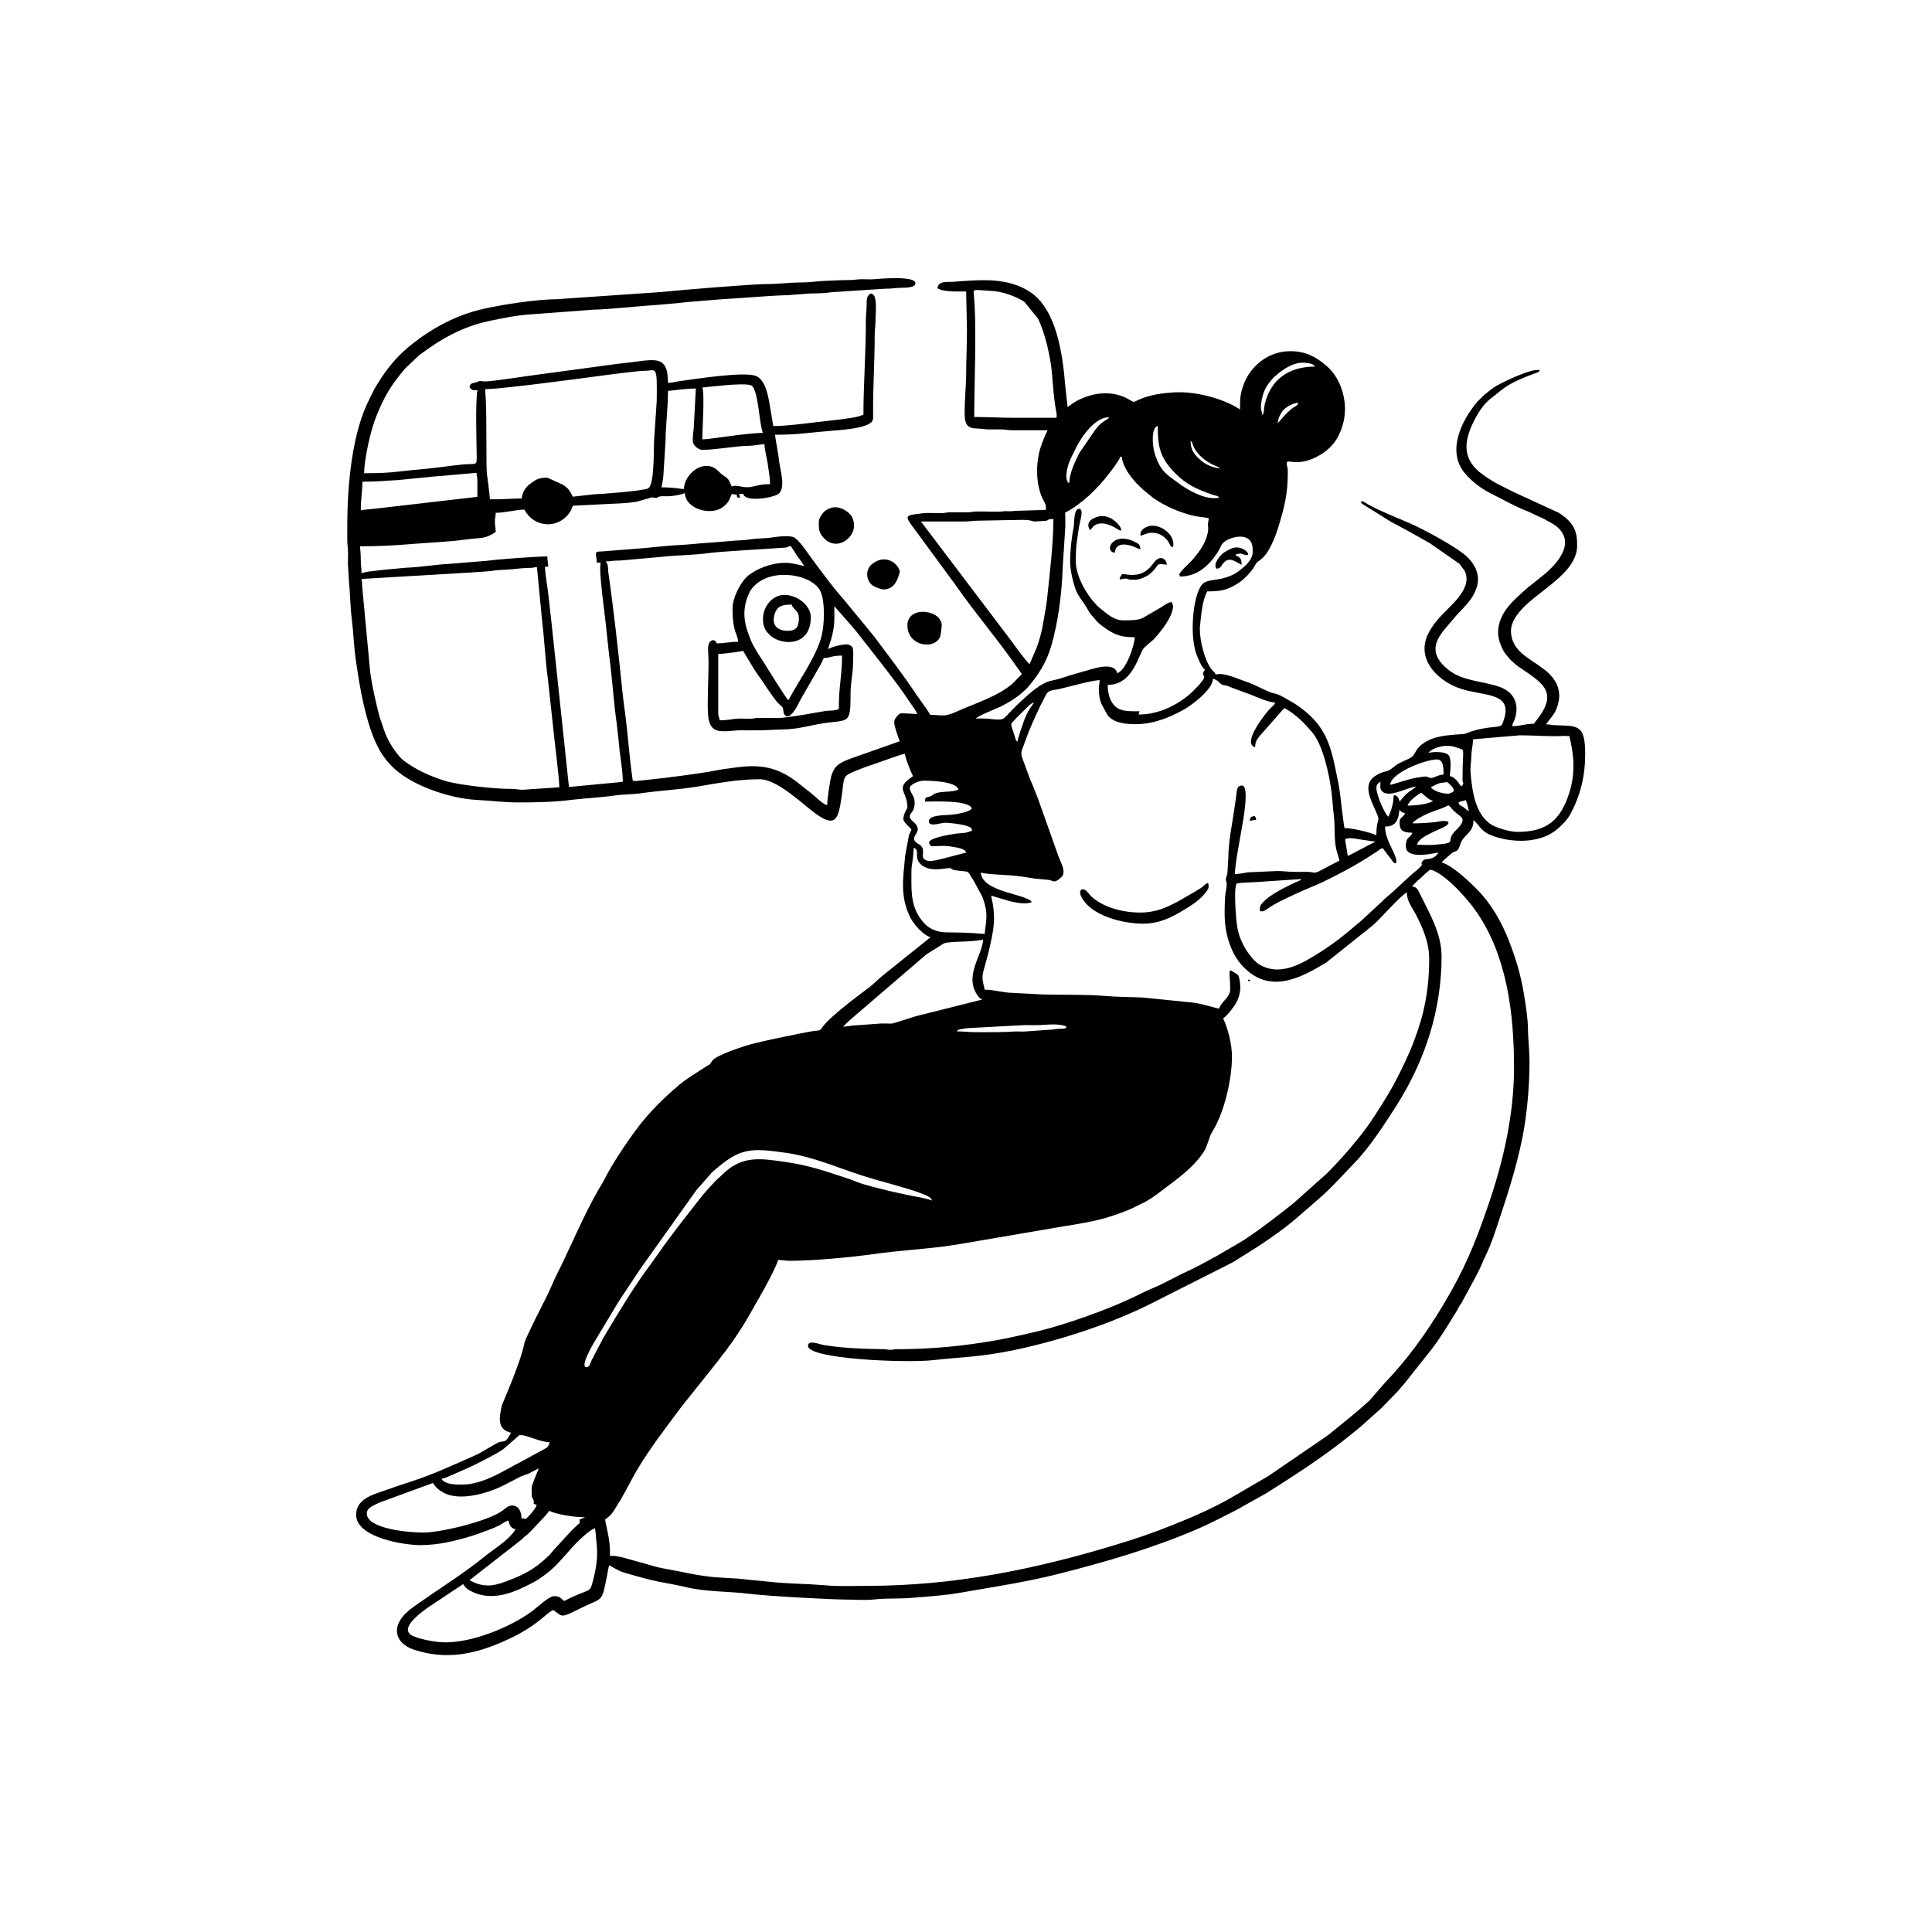 <svg xmlns="http://www.w3.org/2000/svg" xmlns:xlink="http://www.w3.org/1999/xlink" id="Layer_1" x="0px" y="0px" viewBox="0 0 1200 1200" style="enable-background:new 0 0 1200 1200;" xml:space="preserve"> <style type="text/css"> .st0{fill-rule:evenodd;clip-rule:evenodd;fill:#FFFFFF;} .st1{fill-rule:evenodd;clip-rule:evenodd;} </style> <rect x="0" y="0" class="st0" width="1200" height="1200"></rect> <path class="st1" d="M350.5,994.4c-2.6-1.7-2.3-3-6.4-3c-3.2,0-10.1,6.8-14.1,9.7c-13.3,9.6-36.1,19-53.3,19c-6.2,0-15-1.8-19.6-3.7 c-12.8-5,10.8-19.4,16.3-23c4.9-3.2,9.5-6.3,14.3-9.5c1.3,2.5,3.7,4,6.3,5.1c10.8,4.8,22,1.4,32-3.5c3.2-1.6,5.8-2.8,8.7-4.7 c8.5-5.7,11-8.9,17.1-15.6l3.2-3.7c2.3-2.6,10.9-11.3,14.5-12.3c0.5,2,0.6,5.1,0.8,7.1c1.2,8.9,0.5,15.6-1.7,24.3 C366,990.9,367.5,985.4,350.5,994.4L350.5,994.4z M776.2,609.4c0.2-0.5,0.9,0.1,0-0.6c-0.7-0.6,0-0.1-1-0.4c0.3,1-0.6,0.2,0.4,1 C776.4,610.1,775.5,609.7,776.2,609.4L776.2,609.4z M776.2,509.8l4-0.6c-0.2-2,0.1-0.8-1-2.4C776.9,507.3,776.7,507.5,776.2,509.8 L776.2,509.8z M689.4,340.3c0,1.8,1.1,2.8,3,3c0.6-6.7,7.5-5.4,11.7-3.8l4.2,1.8c-0.1-3.3-1.2-3.6-3.6-4.8 C694.8,331.6,689.4,337.1,689.4,340.3L689.4,340.3z M677.1,329.4c-3.3-4.9,1.2-7.8,5.7-8.7c9.7-1.9,17.4,12,11.7,8.2 c-4.9-3.3-12.5-6.1-16.3-0.9L677.1,329.4L677.1,329.4z M715.7,330.9c-5.5,0-8.2,4-7.2-0.1c0.6-2.5,4.5-4.3,7.2-4.3 c6.8,0,14.5,6.4,12.9,13.4c-1.9-0.5-1.5-1.1-2.6-2.9C723.9,333.5,720.2,330.9,715.7,330.9L715.7,330.9z M703.3,357.1 c-3,0-3.6-0.5-6.4-0.5c-3.5,5.3,0,2.4,2.7,2.8c2.4,0.4-0.2,0.7,5.3,0.7c3,0,7.5-2.1,9.3-3.6c6.7-5.7,2.7-6.9,10.5-5.7 c-0.1-3.7-4.2-6.6-8.1-1.2C713.4,354,709.7,357.1,703.3,357.1L703.3,357.1z M754.9,351.2c0,1.1,0.2,0.6,0.5,2c2.6-0.1,2.7-1,3.8-2.6 c4.4-6.3,9.2-0.6,12,0.1c0-3.4-0.8-4.7-3.5-5.5v-1c2.9-0.1,1.7-0.9,4.4,0.1c7.2,2.4,0.8-5.2-5.1-4.2c-2.7,0.5-6,2.4-7.7,3.8 C757.9,345.2,754.9,348.7,754.9,351.2L754.9,351.2z M548.7,366.1c5.9,0,8.3-4.4,9.8-9.5c0.4-1.5,0.7-1.4-0.1-3.1 c-1.8-4.2-8.8-9.4-16.7-3.2c-3.9,3-4.3,9.2-0.1,13.1C542.8,364.3,546.9,366.1,548.7,366.1L548.7,366.1z M563.6,388.4 c0,14.2,19.9,15.6,20.8,4.9c0.2-2,0.4-3,0.5-4.5C585.5,378.7,563.6,375.7,563.6,388.4L563.6,388.4z M508.6,323.9 c0,4.2-0.4,6.7,3.3,10.5c5.5,5.8,13.5,3.5,17.2-2.9c1.8-3.1,1.8-7.1,0.1-10.4c-1.6-2.9-5.6-5.5-9.4-6c-2.6-0.4-5.8,1.1-7.3,2.2 C511.1,318.4,508.6,321.8,508.6,323.9L508.6,323.9z M491.7,375.5c0.8,3.2,4.5,3.4,4.5,8.4c0,6.2-2.3,7.9-6.9,7.9c-6,0-9.8-3.1-8.5-9 C482.1,377,484.8,375.5,491.7,375.5L491.7,375.5z M473.9,384.4c0,5.1,1.8,7.9,4.8,10.5c7.1,6.2,24.9,6.7,24.9-11.5 c0-7.6-8.6-13.9-16.4-13.9C479.7,369.5,473.9,376.8,473.9,384.4L473.9,384.4z M708.3,566.8c-11.1,0-22.6-3.1-30.3-9.8l-2.8-3.2 c-2.8-2.9-5.7-1.1-3.6,3.1c5.9,12,26,16.8,38.2,16.8c10.7,0,18.1-4.1,25-8.2c5-3,10.6-6.5,14.1-11.2c1.7-2.2,2.2-2.9,1.5-5.9 c-1.9,0.5-2.7,2-4.4,3.1c-1.6,1-3.1,1.9-4.6,2.8l-9.7,5.6C725,563.4,718.2,566.8,708.3,566.8L708.3,566.8z M359.9,943.9l3.5-1.5 c-6.9,0-17.8-1.8-22.3-4c-0.7,1.1-1.7,2.3-2.6,3.3l-8.4,8.9c-1.1,1.1-1.8,1.9-3.1,2.9c-1.6,1.2-1.8,1.6-3.1,2.8l-32.3,25.2 c7.9,4.2,13.6,4.2,22.6,0.8c11.4-4.3,17.7-7.5,26.6-16c1.6-1.5,2.1-2.5,3.5-4l10.2-11.1C361.1,944.4,360.2,947.1,359.9,943.9 L359.9,943.9z M330.2,924c0-1.3,3.8-10.5,4.5-11.9c-1.4,0.4-3.9,2-5.6,2.8c-1.9,0.9-3.8,1.4-5.7,2.2l-10.8,5.6 c-8.5,4.3-26.9,10.3-37.3,4.3c-3.2-1.8-4.6-3.1-6.4-5.9l-33,12.1c-2.9,1.4-8.1,3.1-8.1,6.8c0,9.5,25.4,11.9,35.2,11.9 c10.7,0,40.2-7,49.2-13.7c1.6-1.2,3.5-3.1,5.8-3.1c4.2,0,5.9,3.9,5.9,7.9c1.3,0.1,1.3,0.2,2.5,0.5c1.7-1.2,6.7-6.6,6.9-8.9 c-2.7-0.6-1.5-0.5-1.8-2.3C330.6,928.6,330.2,933.1,330.2,924L330.2,924z M287.1,922.1c-4.2,0-10.3,0.1-12.9-3.5 c2.5-0.6,4.5-1.6,6.8-2.6c7.4-3.2,12.6-5.4,19.6-9.1c4.5-2.4,7.9-4,12-6.8l9-7.8c0.9-0.8,0.1-0.9,2.1-0.9c3.7,0,10.6,3.9,17.8,4.5 c-1.4,2.9-0.3,2.6-5,5l-12.8,7C313.8,912.8,300.5,922.1,287.1,922.1L287.1,922.1z M364.4,849.2c-4.9,0,5-16,5.8-17.4l13.4-22.3 c1.6-2.7,3-4.7,4.7-7.2c3.3-4.9,6.2-9.3,9.5-14.3l34.6-48.6l9-10.3c0.1-0.1,0.2-0.2,0.2-0.3l1.8-1.7c0.1-0.1,0.2-0.2,0.3-0.2 c15.9-13.8,22.1-14.1,44.9-10.8c16.3,2.4,30.8,8.8,46.1,13.8c11.3,3.7,27.6,7.6,36.6,11c3.1,1.2,7,2.4,7.6,4.8 c-1.9-1-10.2-2.5-13.3-3.1c-4.5-0.9-9.1-1.9-13.8-3c-6.2-1.6-13.5-3.2-19.4-5.4c-2.2-0.9-3.9-1.6-6.1-2.3 c-14.3-4.7-23.8-8.1-39.2-10.3c-14.7-2.1-26.2-4-38.2,7.7c-0.7,0.7-1,1.1-1.8,1.7c-3,2.4-10.3,10.7-12.3,13.4l-12.8,16.4 c-4.3,5.7-8.3,10.9-12.4,16.8l-6,8.4c-9.4,12.4-20.6,31.1-28.7,44.7c-1,1.7-1.4,2.9-2.4,4.5l-5.1,9.8 C366.8,846.4,366.1,849.2,364.4,849.2L364.4,849.2z M618.1,641.1h-12.4c-4.5,0-7-0.5-11.4-0.5c1-1.4,1.2-1,3-1.4 c1.8-0.4,1.8-0.4,3.8-0.6l35.2-1.9c3.1,0,6.3,0.1,9.4,0c3.3,0,11.8-1.4,16.8,1c-1.4,2.1-0.3,0.5-9.1,1.8l-17.1,1.2 c-2.1,0.1-4.4-0.1-6.4,0C626.2,640.9,622.6,641.1,618.1,641.1L618.1,641.1z M610.2,620.8l-0.7-0.3c-1.6-0.9-1.6-1.2-2.7-2.8 c-7.9-12,3.6-24.9,3.8-34.1c-7.8,1.8-20.5,0.8-24.4,2.4l-10.7,6.7l-45.1,38.7c-1.8,1.5-5.5,4.7-6.6,6.3c1.5,0,3.9-0.5,5.7-0.7 l18-1.3c7-0.1,5,0.8,11.5-1.4c3.3-1.1,6.4-2,9.8-3.1L610.2,620.8L610.2,620.8z M567.5,526.6c4,1.1,0.2,5.6,3.8,9.6 c5.5,6,15.3,3,18.2,3c3.2,0-1.1,0.8,5.9,1.6c7.3,0.9,4.9-0.5,9.3,6.1l5.4,10c4.1,10.8,2.3,14.8,1.5,23.2c-13.8-1.1-11.7-0.7-24.3-1 c-4.9-0.1-10.1-2.1-13.2-5.6c-8.1-8.8-8.1-18.3-8-29.1c0-2.2-0.1-4.1,0.2-6.3c0.3-1.8,0.6-4.2,0.8-5.7 C567.2,530.3,567.5,528.3,567.5,526.6L567.5,526.6z M835.6,521.2c2.5-1.4,8.2,0.1,10.5,0.4c2.8,0.3,6,1,8.3,1.1l-12.7,6.6 c-1.4,0.7-3.4,2-4.6,2.3l-1.6-10.1C835.6,521.4,835.6,521.3,835.6,521.2L835.6,521.2z M877.3,511.3c1.4-2.1,7.2-5,10.1-6.2 c2.3-1,3.7-1.5,6.1-2.3c7.5-2.4,5.2-4.1,8.4-0.3c4.6,5.4,10.9,4.9,2.2,13.4c-7.2,7,2.7,7.5-13,8.8c-3.3,0.3-7.5,0-10.9,0 c0.3-3.3,6.3-6.1,8.9-7.4c1.8-0.9,3.4-1.7,5.4-2.5c7.6-3.1,7-6.3-2.7-4.2C890.5,510.8,879.1,511.7,877.3,511.3L877.3,511.3z M869.3,510.8c0,4.5,1.4,6.4,7.9,6.4c-1,3.7-4,1.9-4,8.4c0,9,18.2,4,20.3,4c-3.7,5.5-8.2,3-9.8,5.1c-2.7,3.4,3.5,0.1-6.6,8.2 c-2.3,1.9-11.3,10.7-15.9,14.4c-1.4,1.1-2.4,2.4-3.8,3.6c-0.4,0.3-0.4,0.3-0.8,0.7l-10.8,10c-0.4,0.4-0.5,0.4-0.8,0.7l-1.1,0.9 c-8.7,7.4-13.9,11.8-23.6,18c-11.4,7.3-24.9,15.5-37.9,8c-3.8-2.2-8.2-8.4-10.1-12.2c-2-4-2.8-6.1-3.8-11.1 c-0.9-4.8-2.3-25.1-0.4-27c0.8-0.8,10.9-0.8,13.2-1.1l27-1.8c-0.8,1.1-2.1,1.4-3.5,2c-1.5,0.7-2.5,1.2-4,1.9 c-5.1,2.5-12.4,6.3-16.3,10.5c-1.7,1.8-2,2.2-2,5.5c2.9,0.7,2.8-0.5,9.1-4.2c5.3-3.1,19-9.2,24.7-11.5c5.8-2.3,19.4-9.4,24.4-12.3 c3.3-1.9,5.8-3.4,9-5.4c1.7-1.1,2.8-1.9,4.5-2.9c1.7-1,2.8-2.3,4.6-2.8l5.8,7.6c0.9,1.2,0.8,1.7,2.6,1.8c1.2-5-6.9-13.3-6.9-22.8 c5.8,0,8.3-2.9,8.9-10.4c1,1,1.6,1.8,3.5,2C872,507.7,869.3,507.3,869.3,510.8L869.3,510.8z M912.4,503.8l0.6,1L912.4,503.8z M912.4,503.8c-0.4-1.7-1.3-5.6-2-6.9c-1.5,0.7-3.1,0.8-4.5,1.5c0.6,2.3,1.3,1.6,3,2.9C910.7,502.5,910.3,502.7,912.4,503.8 L912.4,503.8z M874.3,500.4c4,0,11.7-0.7,15.2-2.6c0.1,0,0.3,0,0.3-0.2c0-0.1,0.2-0.1,0.3-0.2c-3.1-0.7-5.2-3.5-7.4-5 C880.3,493.7,874.9,497.6,874.3,500.4L874.3,500.4z M574.5,497.9c0.1-3.7,1.3-2.2,3.9-3.5c1.2-0.6,0.8-0.8,2.1-1.4 c4.1-1.9,10.7-0.6,14.8-2.6c-1.4-5.1-16.9-5.5-21.8-5.5c-2.6,0-8.4,2.3-8.4,4.5c0,2.9,3,4.8,3,8.9c0,6.8-3,5.9-3,8.9 c0,2.3,3.2,3.3,4.3,5.6c1.5,2.8,0.1,4-1.2,6.5c-1.8,3.7,2.4,4.5,3.9,6.1c3.4,3.5-2.1,8.4,5,9.4c1.4,0.2,6.3-0.9,7.8-1.3l15.4-4 c-1.3-1.9-2-2-4.7-2.8c-1.9-0.5-4.6-0.8-6.4-1.1c-2.4-0.3-4.9-0.2-7.3-0.1c-3.7,0.1-4.2,0.6-4.9-2.5c1-1.1,1-1.2,2.6-1.9 c3.7-1.7,13.4-3.4,17.2-3.6c4.8-0.3,4.1-0.8,6.9-1.5c-0.1-1.7-0.4-1.7-1.6-2.4c-0.8-0.4-2.2-0.8-3-1c-3-0.8-10.6-1.8-13.2-1.5 c-2.4,0.3-9,2.6-9-1c0-3.9,9.2-3.7,13.3-4c3.1-0.2,11.8-1.6,13.4-3.9C602.2,496.7,579,497.9,574.5,497.9L574.5,497.9z M888.7,489 c1.6-0.8,4.3-2.4,6.1-2.7l2.3-0.3c2.1-0.4,1.9-0.3,3.6,1.4c1.4,1.4,2.1,1.8,2.3,4.1c-0.7,0.4-2.6,1.5-3.5,1.5 C895.5,492.9,890.4,491.3,888.7,489L888.7,489z M869.3,497.9c4.4-5.1,3-4,9-8.3l1.4-1.1c-5.7,0.5-18,8-21.7,2.4 c-1-1.4-0.6-3.1-0.6-5.4c-1.3,0.9-2.5,1.8-2.5,4c0,4.2,5.2,16.2,7.4,17.8c1.4-2.6,2.5-6.2,3.1-9.8c0.3-2-0.5-4.1,1.5-3.4 C868.3,494.6,869,496.6,869.3,497.9L869.3,497.9z M914.9,459.2l29.2-2.5c8.3,0,18,0.9,27.1,0.4l3.6,0.1c2.9,12.4,3.8,23.5-0.3,35.9 c-5.2,15.8-13.4,23.6-31.9,23.6c-5.2,0-13.8-2.7-16.9-4.9c-9.4-6.5-11.3-20.3-12.3-31.8c-0.3-3.9,0.4-6.5,0.5-10.4 C913.9,465.9,914.9,463.1,914.9,459.2L914.9,459.2z M863.4,487.5c5.9-1.4,10.6-3.5,16.8-4.5c8.8-1.5,4.9-0.1,8.6,0.2 c1.6,0.2,4.7-2.1,7.8-2.1c0-3.1,0.2-9.4-4-9.4C885.9,471.6,864,479.8,863.4,487.5L863.4,487.5z M887.2,467.7 c2-0.8,11.7-1.4,13.1,2.2c1.4,3.8,0.2,10.5,0.2,12.1c4.8,1.3,5.5,5.6,7.4,6.4c1.9-2.9,0.5-1,0.5-4.5c0-21.3,2.3-17.4-4-19.7 C897.5,461.6,889,464.9,887.2,467.7L887.2,467.7z M632,460.7c-1.3-0.9-1.1-1.5-1.7-3.3c-2.9-9.1-3.1-7,0.7-11.1 c0.1-0.1,0.2-0.2,0.2-0.3l5-4.9c2-1.7,3.5-4.1,6.1-4.8c-3.3,4.9-3.8,5.1-6.2,11.1C635.2,449.9,632.2,458.4,632,460.7L632,460.7z M682.5,428c0,3.5,0.6,7.2,2,9.9l3.3,6.1c3.7,5.1,11.5,5.8,17.5,5.8c10.8,0,20.6-3.9,29.4-8.7c5.3-2.9,18.5-12.7,18.7-19.5 c3.2,0.7,4.1,3.1,6.1,3.8c0.7,0.3,1.9,0.3,2.8,0.6c1.5,0.5,2.8,1.2,4.6,1.8l9.8,3.6c4.3,1.7,10.8,4.7,15.3,5 c-0.5,1.7-0.9,1.6-2.2,2.8l-1.2,1.2c-2.8,3-17.5,21.4-9,23.7c0-3.4,1.1-4.8,3.1-7.3l13.9-15.8c1.2-1.1-0.6,0.6,0.5-0.5 c0.3-0.3,0.7-0.7,0.7-0.7c6.8,3.6,12.2,9.2,17.2,15c6.5,7.6,10.5,25.4,11.9,36.2c0.7,4.9,0.9,10.3,1.5,14.9c1,7.1,0,15.1,1.7,22.1 c0.6,2.3,1.3,4.1,1.9,6.5l-12.4,6.5c-3.7,1.9-3.6,0.5-7.9,0.5c-3.1,0-6.4,0.1-9.5,0c-2.9-0.1-5.2-0.5-8.9-0.5l-18,0.8 c-2.6,0.4-6,1.1-8.3,1.1c0.1-6.1,3.2-22,4.2-28c0.6-3.4,5.2-27,0.2-27c-3.1,0-3.1,2.8-3.5,5.9c-0.3,2.7-0.7,5-1.1,7.8 c-1.5,10.6-3.8,21-3.9,31.8l-0.5,8.4c-0.1,1.8-0.7,2.4-0.9,3.6c-0.3,2.2,0.4,1.4,0.4,3.8c0,3.2-0.9,5.5-1,8.4 c-0.5,11.7-0.7,19.8,3.7,30.9c2.5,6.2,6.2,11.3,11.4,15.4c15.7,12.3,33.1,2.8,47.8-6.1l29.2-23.3c5.9-5.4,15.3-16.6,20.8-20.3 c0,5.8,3.7,9.9,6.1,14.7c4,8.1,7.8,16.4,7.8,26.9c0,18.5-3.1,34.1-9.1,49.8c-0.9,2.4-1.8,4.9-2.8,7.1c-8.1,18.4-13.3,27.2-24.6,44.3 l-4.2,5.8c-1.3,1.8-2.9,3.7-4.4,5.5c-5.8,7.3-12,14-18.5,20.6l-21,18.7c-9.3,7.3-18.5,14.6-28.4,21.2c-2.1,1.4-4,2.6-6.1,3.8 l-12.5,7.3c-6.2,3.4-12.8,7.1-19.2,10c-6.7,3-13.2,7-20,9.8c-4.8,2-8.9,4.1-13.5,6.3c-15.8,7.6-42.2,16.9-58.5,20.8 c-16.1,3.8-24.4,5.7-41.1,8c-15.3,2.1-30.7,3.2-46.3,3.2c-2.1,0-3.3,0.4-4.5,0.4c-1.5,0-2.2-0.4-4.4-0.4 c-12.4-0.2-24.9-0.6-37.1-2.6c-2.8-0.5-9.6-3.5-9.6,0.6c0,8.2,61.3,10.7,77.7,8.8c19-2.1,28-1.8,48.6-5.9 c28.2-5.7,61.8-16.5,87.7-29.7l48.1-24.3c1.1-0.6,1.8-0.9,2.9-1.6l14-8.8c8.8-5.8,18-12.2,25.9-19.2l13.8-12 c0.4-0.3,0.4-0.3,0.8-0.7c7.1-6.4,13.5-13.7,20.1-20.5c9.4-9.7,19.3-25,26.5-36.4c17.2-27.4,27.4-58.6,27.4-91.6 c0-14.7-7.8-27.3-14-40c-0.6-1.1-0.7-1.6-1.6-2.4c-1-0.9-1.3-0.9-2.8-1.2l3.7-3.7c0.1-0.1,0.2-0.2,0.3-0.2l1.6-1.4 c1.9-1.8,3.7-3.6,5.8-5.1c8.6,2,22.7,17.6,28.5,26c19.1,27.4,23.5,63.4,23.5,96.9c0,29.2-6.6,58.1-15.9,85.2 c-8.3,24.3-14.9,40.3-28.2,62.5c-10.4,17.3-22.3,33.9-36.3,48.4L850.5,870c-9.7,8.8-15.9,13.4-25.6,21.4l-37.1,25.4l-21.3,12.4 c-12.2,7.2-25.3,12.9-38.4,18.1c-10.9,4.4-22.1,8.3-33.8,11.8C643.4,974.7,592.5,985,538.8,985c-8.6,0-18.5,0.5-26.8-0.4l-9.3-0.6 c-6.3-0.2-12.8-0.6-19.3-1l-18.5-1.8c-9.3-1.3-18.6-0.9-27.8-2.4c-3.4-0.5-5.7-0.8-8.9-1.5c-5.8-1.2-11.3-2.2-17-3.3 c-5.7-1.1-10.7-3-16-4.3c-3.5-0.9-13.7-4.3-16.3-3.1c0-5.3-0.2-7.7-0.9-12c-0.4-2.3-0.7-3.3-1.1-5.4c-0.3-2-0.9-3.4-1-5.5 c4.2-2.8,4.8-4.6,7.5-8.8c4.4-6.9,8-14.5,12.1-21.6c8.2-13.8,18.2-26.7,27.8-39.6l22.2-27.8c1.3-1.6,2.4-3.3,3.6-4.8 c0.7-0.9,1.1-1.2,1.8-2.2c0.8-1,1-1.6,1.8-2.6c2.6-3.2,4.6-6.5,6.9-10c4.6-6.8,8.3-14.1,12.5-21.2c2.3-3.8,10.4-19,11.2-22.5 c3.1,0,4.1,0.5,7.4,0.5c14.3,0,37.1-2.1,52.2-4.2c14.9-2.1,29.2-2.9,44.2-4.8c3-0.4,6.8-1.1,10.3-1.6l62.6-10.7 c9.8-1.6,21-3.3,30.2-6.4c3-1,5.7-1.9,8.8-3.1c1.6-0.7,2.8-1.1,4.2-1.8l8.3-4.1c4-2.2,7.2-4.7,10.9-7.5c9.1-6.8,19.2-14,25.4-23.7 c2.5-3.9,2.8-8.4,5.3-12.5c7.4-11.9,12.1-32.5,12.1-46.4c0-8.2-2.8-18.2-5.5-23.8c2.5-1.6,4.6-4.7,6.4-7c3.9-5.2,5.3-11.4,3.5-18.3 c-0.6-2.3-1.7-2.2-3.5-3.5c-3.8-2.8-2,1.1-2,10.9c0,4.9-5.8,7.7-6.9,11.9c-5.2-1.2-9.9-2.8-15.6-3.7l-31.4-3.2 c-7.9-0.4-15.4-0.3-23.8-1c-12.3-1-25.1-0.6-38.2-0.9l-18.8-1c-6.1,0-11.7-2-17.8-2c-1.7-7.5-2-7.5,0.3-15.5c0.9-3.1,1.6-5.8,2.4-9 c3.1-13.8,4.5-20,1.3-33.9l11.9,3.5c3.7,0.9,10,2.1,13.4,0.5c-3.6-5.3-30.7-6-31.7-18.3c5.4,1.3,16.2,1.3,22.7,2.1 c3.6,0.4,6.8,1,10.8,1.6l8.6,0.8c2.9,0.4,3.2,2.6,7.6-1.4c0.8-0.7,1.3-1.2,1.5-2.3c0.8-3.6-1.5-6.9-3.1-11.3L644.7,496 c-1.3-3.1-2.2-5.7-3.5-8.9c-0.8-1.8-1.2-2.3-1.8-4.2l-3.2-8.7c-2.7-7.3-2.3-5.8,0.4-13.4c2.8-8,6.2-15.3,9.8-22.9l3.2-6.2 c1.7-3.5,4.9-2.9,8.2-3.7c7-1.6,18.5-5,25.2-5.6C683,425.1,682.5,425.3,682.5,428L682.5,428z M521,440.4c0-15.1,2-20,2-33.2 c-6.6,0-7.4,1.5-11.4,1.5c-0.7,2.9-12.5,22-15.7,28.4c-5.1,10.4-9.1,9-9.4,4c-0.1-2.6-1.7-2.4-4.3-5.6c-2.6-3.3-4.7-6.6-7.2-10.2 c-2.4-3.7-4.7-6.6-7-10.3l-6.5-10.8c-1.1,0.6-13.1,2-15.4,2v36.7c0,2.1,0.6,2.7,1,4.5c3.6,0,6.7-0.5,9.5-0.9c3.2-0.4,6.6,0,9.8-0.1 c2.4-0.1,2.5-0.5,4.9-0.5c4.2-0.1,11.3,0.3,14.8-0.1c12.1-1.4,14.8-2.3,26.1-4.1C515.8,441.1,518.2,441.7,521,440.4L521,440.4z M489.7,434.9c6.7-12.6,17.7-27.6,20.7-40.3c1.7-7.3,2.1-20.3-0.6-26.9c-4.4-10.5-28.6-15.4-40.6-4.5c-2.1,1.9-3.3,3.6-4.5,6.5 c-4.1,10.3-2.4,18.2,1.8,28.3c1.5,3.6,5.2,9.4,7.3,12.5C476.1,414,488.1,433.8,489.7,434.9L489.7,434.9z M224.6,359.6l67.8-4 c4.1-0.4,9.3-0.5,13.7-1.1c4.4-0.7,9.7-0.6,13.7-1.1c2.1-0.3,5.2-0.5,6.8-0.6c1.1-0.1,2.3,0,3.4-0.1c1.6-0.1,1.8-0.4,3.5-0.5 l3.3,34.3c1.3,10.4,2,24.7,3.4,34.3l3.7,34c0.5,5.6,3.5,28.5,3.5,34.2l-22.3,1.5c-2.3,0.2-4.3-0.5-7.4-0.5 c-9.8,0.1-33.2-2.3-42.3-5.3c-8.3-2.8-14.4-5.4-21.6-10.1c-3.8-2.5-5.6-4.3-8.3-8c-5-6.9-6.4-11.3-8.9-18.9c-0.5-1.4-0.5-1.3-1-3 c-2.2-8.5-4.3-17.8-5.6-26.6l-5.1-54.4C225,361.4,224.7,361.8,224.6,359.6L224.6,359.6z M376.3,348.7c3,0,3.9-0.5,6.9-0.5 c2.4,0,4.6-0.3,7.4-0.5l20.9-1.9c9.2-1,20.2-1,28.9-2.3c7-1,46.8-3.2,47.7-3.4c1.5-0.3,1.1-0.7,3.1-0.9l4.1,6.3 c1.6,2.2,2.9,3.9,4.3,6.1c-3.6-0.8-7.4-2-11.9-2c-8.8,0-17.5,3.7-22.6,7.6c-5.1,4-10.1,14.2-10.1,20.6c0,15.4,3,15.1,3.5,20.8 c-4.2,0-8.9,1-13.4,1c-0.8-2.9-3.8-2.4-4.8,0.2c-1,2.5-0.2,7-0.2,11.2c0,9-0.5,16.8-0.5,25.3c0,8.7-0.2,17.2,7.9,17.8 c4.7,0.4,8.4-0.5,12.4-0.5c4.3,0,8.6,0.1,12.9,0l12.4-0.5c8.6,0,14.7-1.7,23-3.3c18.6-3.5,20.1,1.8,20.1-18.5 c0-8.2,1.4-12.1,1.5-17.8c0-3.5,0.6-10.2-0.4-11.5c-0.9-1.3-2.5-1.9-4.5-1.7c-3.7,0.3-7.8,1.4-10.6,2.9c0.9-3.7,1.9-4.6,3.3-12 c0.9-4.5,0.6-9.5,0.6-14.7l10.2,11.6c1.3,1.6,2.2,2.5,3.4,4c5.3,6.8,26.5,33.4,32.1,42.3c1.4,2.2,5.2,7,5.8,9.1l-9.4-0.5 c-1.8,0.1-2,0.7-3.1,1.9c-0.8,0.9-1.8,2.1-1.8,3.6c0,2.5,2.6,10,3.5,11.9l-31.2,11c-6.3,2.6-9.2,3.9-11.2,10.1c-1,3-2.7,15-2.7,18.6 c-2.8-0.6-7.3-5.3-9.7-7.2l-9.4-7.4c-12.4-9.4-23.2-10.9-38.4-8.7c-4.4,0.6-8.8,1.1-12.9,2c-7.7,1.5-30.3,4.5-39.7,5.4 c-12,1.2-10.5,1.7-11-1.7c-1.8-12-2.8-28.2-4.6-40.6c-0.6-4.5-1.2-9.2-1.6-13.2c-2.2-21.9-5.5-51.5-8.7-73.5 C377.5,351.4,377.9,351.1,376.3,348.7L376.3,348.7z M572,323.9l26.8,0c3.8,0,5.6-0.5,8.9-0.5l26.8-0.5c6.7,0,6.2,1,8.4,1l6.5-0.4 c2.2-0.2,0.3-1.1,4.9-1.1c0,15.2-2.3,33.8-3.9,49.1c-0.4,4-1,7.3-1.7,11.1c-0.8,4.2-1.1,7-2.1,10.8c-0.9,3.6-1.9,6.8-3.1,9.8l-4,9.3 c-1.5-1-8.9-10.9-10.5-13.3L572,323.9L572,323.9z M664.7,349.2c0,5,1.8,12.5,3.4,16.9c1.4,3.8,3.5,6.2,5.6,9.3c1.4,2,2.4,4.4,4,6.4 c1,1.1,1.4,1.5,2.3,2.6c1.6,2.1,3.2,3.4,5.4,5c6.9,5,10.9,6.4,19.4,6.4c-0.1,5.1-5.5,20.9-10.9,22.3c-1.6-7.1-13.8-3.1-18.2-1.8 c-3.9,1.1-7.5,2.1-11.1,3.2c-3.8,1.2-7.4,2.5-11.2,3.2c-7.3,1.3-15.7,9.6-21.1,14.6l-3.7,3.7c-6.2,6.2-4,6.6-15.1,5.4 c-2.1-0.2-5.1-0.1-7.4-0.1c1.3-1.7,12.6-6.1,15.4-7.4c5.6-2.8,10.5-5.9,15.1-10.2c0.7-0.6,0.8-0.8,1.5-1.5 c6.7-7.6,11.9-15.9,14.8-25.8c4.4-15,6.7-33.2,7.2-49.8l1.4-21.4c0.4-3.3,0.1-8.3,0.1-11.8c10.5-5.5,20-14.8,27.3-24.3 c1.5-1.9,6.4-8.3,6.9-10.4h1c0.5,6.3,5.6,12.6,9.2,16.6l3.5,3.4c0.4,0.4,0.4,0.4,0.8,0.7c1.3,1.1,1.9,1.6,3.3,2.7 c1.4,1,1.9,1.7,3.3,2.6c7.2,4.9,15.2,8.3,23.7,10.5c3.5,0.9,6.9,0.9,10.2,1.7l-0.6,4.1c0.5,2.1,0.2,4.3-0.5,6.7 c-1.3,5-4.6,9.7-7.8,13.5c-0.1,0.1-0.2,0.2-0.2,0.3l-1.4,1.6c-0.7,0.8-1.2,1.2-2,2c-1.2,1.2-2.3,2.2-3.5,3.5 c-0.4,0.5-1.2,1.4-1.6,1.9c-1.2,1.8-0.8,0.3-0.3,2.6c10.8,0,18.1-6.9,23.5-15.2c1.1-1.7,1.8-3.8,2.8-5.1c1-1.4,3.1-2.5,4.8-3.2 c3.6-1.4,8.8-2.3,12,0.7c1.8,1.7,2.1,4.7,2.1,7.3c0,5.3-5,9.2-8.1,11.7c-3.7,3-8.8,4.9-14.6,5.7c-6.9,0.9-9.1,1.5-11.5,8.3 c-3.4,9.4-4.4,27.6-0.9,37.7c1,2.7,3.3,8.5,5.4,10c-3.8,5.7,3.4,1.3-3.8,9.6l-4.2,4.3c-8.6,7.9-20.5,13.9-33.2,13.9l0.6-2 c-9,0-14.8,0.2-18.2-7.6c-1-2.3-1.6-5.9-1.6-8.8c16.3,0,19.1-19.7,22.8-23.2l5.8-5.1c4.5-4.8,12-14.3,12-20.7c0-0.8-0.7-1.9-1-2.5 c-1.9,0.2-4.7,2.1-6.2,3.2l-11.9,6.9c-3.3,1.4-8.2,1.3-12.1,1.3c-5.5,0-10.5-4.5-14.2-7.6c-0.1-0.1-0.2-0.2-0.3-0.2 c-0.4-0.4-0.6-0.5-1-0.9c-6.5-6.3-13.7-18.4-13.7-27.9c0-10.3,0.6-11.3,1.9-20.9c0.5-3.7,3.5-11.8,0.1-11.8c-3.3,0-2.9,8.8-3.3,11.1 C665.5,334.5,664.7,341.7,664.7,349.2L664.7,349.2z M224.1,317c0-7.4,1-11.8,1-17.8c9.4,0,13.7-0.6,21.8-1l24.4-2.4 c3.2-0.3,5.1-0.3,8.3-0.7l16.4-1.4c0,2.2,0.5,2,0.5,4.5v10.4l-63.1,7.3C230.4,316.3,226.7,316.4,224.1,317L224.1,317z M739.5,273.9 c0,5.7,2.4,8.5,6.1,11.8c3,2.7,7.9,5.1,12.3,5.1c-1.3-1.1-3.5-1.5-6-2.9c-4.5-2.6-9.1-6.4-10.9-11.4 C740.2,274.5,741,275,739.5,273.9L739.5,273.9z M757.3,309.1c-1-1.4-1.7-1-3.8-1.7c-9.2-3.2-16.2-6-23.4-13.3c-9.9-10-11-17-11-29.6 c-4.3,1.2-3.2,12.5-2.1,16.4c3.5,11.9,7.8,13.8,14.7,19C737.8,304.5,749.2,311,757.3,309.1L757.3,309.1z M664.2,299.7 c0-5.6,3.8-13.7,6.3-18.5l9.9-14.4c4.4-5.8,7-5.4,8.6-7.7c-8.9,0-17.2,12-20.8,19.3c-0.9,1.8-1.7,3.4-2.6,5.3 c-1.6,3.2-3.3,7.9-3.3,12.6c0,1.8,0.6,1.7,1,3.5H664.2L664.2,299.7z M793.5,263c0.5-2.2,0.5-3.2,1.5-5c0.6-1.2,1.6-2.9,2.6-3.8 c1.8-1.7,5.7-3.8,8.8-4.1c-0.6,2.1-1.5,1.9-3.3,3.2C798.7,256.5,793.9,262.7,793.5,263L793.5,263z M301.4,241.7 c6.5,0,27.5-2.6,35.5-3.6l21.1-2.7c6.3-0.8,36.1-5,42.5-5.1c7.2-0.1,7.7-4.3,7.4,18.8l-1.4,20.9c-0.8,5.7,0.5,30.8-3.9,33.3 c-2.7,1.6-29,3.6-33.4,3.7l-13.4,1.5c-1.7-3.2-2.4-5.1-6.3-7.5l-9.5-4.3c-5.4,0-6.9,0.9-11.2,4.2c-2.2,1.7-4.6,5.1-4.7,8.7 c-6.6,0-11.7,0.7-19.8,0.5c-0.4-5-1.3-11.4-1.9-16c-0.5-4.1-0.1-35-0.6-44C301.8,247.3,301.4,245.2,301.4,241.7L301.4,241.7z M430.3,273.9c0,2.5,3.3,5.5,5.9,5.5c8.7,0,20.5-2.4,28.7-2.5c3.3,0,6.9-0.9,9.9-1c0.1,3.5,1.5,8.4,2,11.9c0.5,4.1,1.5,8.4,1.5,12.9 c-9.6,0-10.4,2.9-17.5,1.6c-2.2-0.4-4.4-1-6.3-0.1c-2.7-5.7-1.3-4-6.2-7.6c-1.9-1.4-3.8-5-9.2-5.2c-7.1-0.3-14.2,7.3-14.3,14.3 c-2.9,0-5.6-1-13.9-1c0.5-2.3,0.7-4.1,1.1-6.8l1.4-22.4c-0.1-7.3,1.5-19.6,1.5-30.7c5.6-0.5,11.4-1.5,17.3-1.5l-1.3,24.4 C430.5,268.6,430.3,270.8,430.3,273.9L430.3,273.9z M436.2,240.7c1.6,3.3,0,26.7,0,32.2c5.3,0,27.1-4,37.7-4 c-2.4-4.9-2.8-27.9-7.5-29.6C461.7,237.6,441.7,240.2,436.2,240.7L436.2,240.7z M784.1,258c1.2-1.9,0.9-4.4,1.4-6.6 c3.4-15.1,14.4-23.7,31.3-23.7c-1.4-2-3.8-2.1-6.6-2.4c-6.8-0.5-13.5,4.2-17.9,8.1c-0.2,0.1-0.8,0.7-0.8,0.7l-0.5,0.5 c-4.7,4.9-6.7,8.9-7.7,16.1C782.8,254.3,783.8,255.1,784.1,258L784.1,258z M656.2,259.5c-8.6,0-17.2,0-25.8,0 c-9,0-16.6-0.5-25.3-0.5c0-19.2,1.7-57.6-0.3-76.6c-0.2-2.2,0.1-2.2,2.3-2.3l8.5,0.6c6.4,0.1,16,3.5,20.8,6.9l8.4,10.4 c4,8.6,6.5,19,8,28.7c1,7.3,1.2,15.9,2.6,25.2C655.8,254.9,656.7,257.3,656.2,259.5L656.2,259.5z M215.7,326.9c0,2.8,0,5.6,0,8.4 c0,3.6,0.5,5.2,0.5,8.4c0,2.6-0.2,5.9,0,8.4c0.2,2.3,0.3,5.8,0.5,8.4c0.8,7.5,0.8,16.5,1.8,24c1,7.8,1.2,15.8,2.3,23.9 c0.8,5.4,1.4,10,2.3,15.1c1.6,9.5,3.8,19.5,6.6,28.1c5.9,18.3,14.1,28.4,32.7,36.7c9.5,4.3,22.8,8.1,34.6,8.6 c8.4,0.4,15.6,1.5,24.8,1.5c11.2,0,22.4-0.2,33.1-1.6c8.3-1,17.8-1.4,26.1-2.6c6-0.9,11.8-0.7,17.8-1.6c11.4-1.6,22.5-2.1,34.1-4 c13.2-2.2,25.3-4.6,39-4.6c10.2,0,24.7,13.6,32.4,19.6c14.9,11.7,16.4,5.5,18.5-9.3c1.7-11.5,0.4-11.9,7-14.8 c5-2.2,10.5-4.1,15.9-5.9c2.8-0.9,14.4-5.3,16.4-5.4c0.1,2.7,3.7,11.3,5,13.9c-11.9,7.9-3.5,8.8-3.5,19.3c0,1-2.5,3.7-2.5,7.4 c0,1.8,3.9,4.9,5,6.4c-0.3,1.3-1,2.1-1.5,3.4l-2.4,13c-1.3,14.2-3.3,25.6,3.4,38.6c2,3.9,7.9,10.8,12.4,11.9l-29.2,23.4 c-3.4,2.7-6,5.6-9.6,8.3c-7.5,5.6-15.1,11.3-22.1,17.6c-2.3,2.1-4.8,4.4-6.5,6.9c-1.7,2.4-1.4,1.4-6.6,2.3c-2.9,0.5-4.7,0.9-7.5,1.4 c-10,2-19.4,3.9-28.9,6.3c-5.4,1.3-22.8,7.1-25.2,10.5c-2.4,3.3,0,1.2-4.4,4l-10.8,7c-1.8,1.4-3.4,2.4-5.1,3.8 c-9.6,8.2-18.5,16.8-26.1,26.9c-6.7,8.9-15.8,22.4-20.9,32.6c-1,2-2.1,3.5-3.1,5.3c-9.9,17.2-17.4,35.8-26.3,53.5 c-2,4-3.6,8.1-5.6,12.2c-2.2,4.4-13.7,26.9-14.3,29.8c-2.6,13.2-13.9,38-14.2,39.3c-1.3,6.7-3.3,14.6,5.8,16.7 c-0.9,1.4-2.2,4.5-3.8,5.1c-1.5,0.6-2.1,0.2-3.7,0.8c-3.2,1.3-10.2,6.1-14.7,8.1c-12.7,5.6-25.3,11.5-38.6,15.9 c-4.7,1.6-9.1,2.9-13.7,4.6c-9,3.4-21.7,5.5-21.7,16.5c0,13.9,29,18.8,40.1,18.8c5.6,0,10.9-0.7,15.7-1.6c9.1-1.8,18-4.5,26.7-7.9 c2.3-0.9,4.1-1.6,6.3-2.7c1.9-1,4-2.7,5.8-3.1c0.7,3,1.4,4.7,4.5,5.5c-3.5,5.2-8.1,8.5-13.1,12.2c-1.9,1.4-3.3,2.4-5.1,3.8 c-7.8,6.4-16.2,12.3-24.7,18l-10,6.8c-4.9,3.6-10.4,6.7-14.9,10.9c-9.2,8.4-7.8,18.8,4.5,23c20.4,6.8,38.7,2.7,57.3-5.8 c8.2-3.7,15.4-7.9,22.2-13.5c2.2-1.8,4.5-4,7.1-5.3c6,4,4.1,5.4,16.2-0.7c15.1-7.6,13.7-3.1,17.2-20.4c0.4-2.2,0.8-4.6,1.3-6.7 c8.4,4.4,4.9,3.3,14.7,6.1c18.5,5.3,18.5,4.1,34,7.7c12.3,2.8,26.1,2.4,38.2,3.9c11.6,1.5,51.7,3.6,59.8,3.6 c5.9,0,12.5,0.6,18.3-0.1c7.2-0.8,14.8-0.3,22.3-0.9c10.7-0.9,21.3-1.5,31.8-3.4c19.5-3.4,39.4-6.4,58.7-11.2 c30.2-7.6,59.8-16.2,88.1-28.4c8.1-3.5,15.5-7.5,23.3-11.4l18.8-10.5c15.6-9.8,30.9-19.7,45.5-30.8c4.4-3.4,8.6-6.8,12.9-10.3 l12.5-11.2c0.1-0.1,0.2-0.2,0.3-0.2l11-11.3c1.1-1.2,1.3-1.7,2.5-3c0.7-0.7,0.8-0.9,1.4-1.6l16.9-21.3c5.1-6.7,9.6-14,14-21.2 c0.9-1.4,1.4-2.2,2.2-3.8c0.9-1.7,1.3-2.2,2.3-3.7l8.2-15.1c1.3-2.6,2.6-4.9,3.8-7.6c1.3-3,2.3-5.3,3.7-8.2 c2.6-5.5,4.4-10.9,6.4-16.9c6-18,11.8-35.6,15.6-54.3c2.8-13.9,4.5-31.6,4.5-47.5c0-7.7-0.9-14.2-1-21.3c0-5.4-1.4-14.5-2.3-20 c-2.1-13.1-5.5-23.9-9.8-34.8c-4.4-11.1-10.8-22.3-19.2-30.8c-5.1-5.2-15.8-15.3-22.2-17c1.2-1.8,2.8-2.6,4.3-4.1l1.3-1.2 c3.6-2.9,4.1-0.2,5.9-6c2.1-6.5,8.2-6.6,8.2-15c3.3,2.4,4.1,6.5,10.6,9.2c12.3,5.1,31,5.6,41.5-3.7c3.2-2.8,5.9-5.3,8.1-9.3 c6.3-11.6,9.2-23.7,9.2-37.4c0-19.1-5.4-17.1-19.3-17.8c-2.2-0.1-2.3-0.5-5-0.5c3.6-5.4,6.5-6.6,8-15.4c0.5-2.9-0.1-6.9-1.4-9.6 c-1.5-3.2-4-6.1-6.6-8.2l-5.1-3.8c-7.7-5.1-16.7-10.2-16.7-21c0-10.8,14.6-20.5,21.2-25.9c1.1-0.9,2-1.6,3-2.4 c7.3-5.8,16.9-14.2,16.9-24.7c0-5.4-0.5-9.7-3.9-14c-2.1-2.6-4.6-4.6-7.5-6.4l-27.8-12.8c-3.1-1.5-6-3-9.2-4.6 c-1.9-1-2.7-1.4-4.4-2.5c-1.6-1.1-2.8-1.6-4.2-2.7l-3.4-2.5c-0.1-0.1-0.2-0.2-0.3-0.2c-11.7-9.9-9-21.4-2.2-34 c2-3.8,5.5-8.8,8.9-11.4c4.3-3.2,6.8-5.9,11.9-8.9c5.3-3.1,11.1-5.2,16.9-7.4c1.8-0.7,0.9,0,2-1.5c-4.2-2-25.9,8.6-28.8,10.8 c-2,1.5-3.6,2.7-5.6,4.4l-4.5,4.4c-9.6,11.5-19,30.3-7.9,44c4.4,5.4,10.7,10.1,17,13.2c6.8,3.3,13.5,7.3,20.6,10.1 c2.8,1.1,4.3,1.9,6.8,3.1c2.9,1.3,4.3,1.8,7,3.4c2.2,1.3,4.3,2.2,6.1,3.8c12.4,10.5-1.2,24.4-9.8,31.1l-8.3,6.6 c-8.5,7.6-18.5,15.5-18.5,28.1c0,4.6,2.5,10.2,4.4,12.9l2.7,3.2c0.1,0.1,0.2,0.2,0.2,0.3l3.6,3.3c1.1,0.9,1.4,1.1,2.6,1.9 c13.8,9.5,24.1,14.9,10.9,32.1c-0.5,0.7-0.4,0.5-0.7,0.8l-1.5,2c-5.4,0-8,1.5-13.4,1.5c0.2-2.1,0.6-1.9,1.3-3.7 c3.3-8.9,0.5-17.1-8.7-20.5c-9.8-3.7-22.8-3.6-31.5-10.2c-17.8-13.5-4.1-24.1,2.7-32.6c3.3-4.1,6.9-7,10-11.3c1.4-1.9,2-2.8,3.1-5.3 c3.8-8.1,1.3-15.4-4.8-21.4c-6.3-6.2-28.1-17.7-35.9-21.1c-8.6-3.7-17.8-7.2-25.9-11.7c-0.7-0.4-2.3-1.5-2.9-1.7 c-1.9-0.6-1.6,0.5-0.5,1.5l17.8,11.1c8.2,4.3,16.3,8.8,24.3,13.4l18.1,12.6l3.2,4.2c4.8,9.2-4.8,18.4-10.8,24.4 c-6.4,6.3-14,14.6-14,24.2c0,11.8,11.3,20.5,20.1,24c15.4,6.1,35.5,1.9,29,20.7c-1,2.9-1.2,3.5-4.6,3.8c-14.7,1.3-18,4.4-20.3,4.5 c-6.8,0.5-15.4,0.8-21.5,3.8c-10.2,5-6.9,9.4-13,11.8c-2,0.8-3.9,1.8-5.7,2.7c-2.6,1.3-4.5,3.8-7.2,4.7c-1.4,0.5-2.1,0.4-3.5,1 c-1.9,0.7-3.9,1.9-5.3,3.1c-6,5.2-1.2,14.2,1.6,20.5c3.7,8.5,0.5,2.7,0.5,15.3c-3.2-1.7-14.9-4.5-19.8-4.5c-0.6-2.8-0.8-5.9-1.3-9.1 c-0.8-5.8-1.4-13.5-2.6-19.2c-4.5-22.5-6.6-35.5-26.9-48.9l-6.9-4c-1.3-0.7-2.2-1.2-3.7-1.8c-1.6-0.6-2.6-0.6-4.2-1.2 c-5.4-2-9.5-4.7-15.2-6.6c-6.2-2.1-13.8-5.9-19.1-4.6c-0.3-0.4-0.4-0.6-0.8-1.2l-1-1c-5.2-5.1-8.9-21.2-8-28.5 c0.8-7,1.4-15.2,4.4-20.9c8.1,0,11.9-0.7,18-4.3c3.6-2.1,6.4-4.8,9-7.9c3.9-4.7,1.7-4.3,6.3-7.6c1.2-0.9,2.9-2.8,3.8-4.1 c3-4.6,5.3-10.3,6.9-15.4c4-13.1,6.1-20.8,6.1-35.1c0-2.6-0.7-3.6-0.7-5.2c0-3.2,5.8,2.4,18.1-3.7c7.2-3.6,12.3-8.5,15.4-16.3 c3.7-9.2,3.5-18.5,0.1-27.5c-1.7-4.6-4.8-9.5-8.6-12.7l-0.5-0.5c-6.6-5.5-12.7-8.9-22.3-8.9c-13.5,0-24.9,9.1-29.2,21.4 c-1.8,5-2,8-2,14.8c-10.5-7-28.2-11.4-40.9-10.6c-8,0.5-14.4,1.4-21.4,4.3c-3.5,1.4-3,2.3-5.8,0.6c-10.4-6.5-23.1-5.2-33.7,0.6 c-2.1,1.2-3.5,2.4-5.3,3.6l-1.5-13.8c-1.5-18.6-5.3-46.2-21.1-57.2c-14.2-9.9-31.9-8-48.3-6.8c-3.7,0.3-9.5-0.8-9.9,4 c3.7,2.5,12.7,2,17.8,2l0.5,23.8c0,10-0.5,18.5-0.5,28.2c0,5.9-1.5,22.7-0.7,27.4c0.9,4.9,3.2,5.7,8.6,5.8c2.6,0.1,3.4,0.5,6.4,0.5 c2.5,0,5,0,7.5,0c3,0,3.6,0.5,6.4,0.5c2.5,0,5,0,7.5,0c5,0,9.9,0,14.9,0c-1.6,3.1-2.9,6.5-4.2,10.2c-3.4,10.1-3.3,24.5,1.8,33.7 c1.4,2.6,1.4,2.4,1.3,5.6l-16.4,0.5c-3.2,0-4.9,0.5-7.7,0.3c-1.9-0.1-0.4-0.1-2.3,0.1c-5.7,0.5-11.6-0.1-17.3,0.1 c-2.4,0.1-2.5,0.5-4.9,0.5l-11.4,0c-2.5,0.1-2.7,0.5-5.4,0.5c-3.5,0-7.9-0.3-11.3,0.1c-12.4,1.7-11.8,0.4-0.6,15.6l22,30 c11.4,16.4,24.4,31.5,35.9,47.9c1.4,2.1,3.3,4.3,4.5,6.4l-5.9,6c-9.2,7.9-23.6,12.3-34.7,17.3c-7.9,3.6-8.6,2-16.3,2 c-1.6-3.1-4.2-6.2-6.2-9.2c-0.8-1.2-1.5-2.1-2.3-3.2c-8.3-12.6-17.5-24.4-26.5-36.5l-19-23.1c-6.6-7.4-12.6-15.7-18.5-23.6 c-3.2-4.2-7.4-11.1-11.5-14.3c-2.2-1.8-10.2-0.9-13.5-0.4c-3.3,0.5-6.2,0.7-9.6,0.8c-2.9,0.1-6.5,0.9-9.4,1c-7,0.3-13,1.1-19.8,1.5 c-6.3,0.3-12.7,1.2-19.3,1.5c-8.8,0.4-20.1,1.9-29.3,2.5l-19.3,1.5c-5.5,0-2.9,1.7-2.9,7h2.5c-1.8,3.7,3.1,35.8,3.5,42.1l1.7,15.7 c1.9,13.9,2.7,28.4,4.7,42.4l1.2,10.7c0.2,1.6,0.3,3.3,0.5,5.4c0.7,5.9,1.9,12.5,2,18.4c0,1.3,1.1,0.8-0.8,1.5l-32.6,3.1 l-10.9-102.6c-0.7-5.7-1.3-11.5-1.9-16.9c-0.6-5.5-2-12.3-2.1-17.3h2c0-2.5-0.5-3.4-0.5-6.4c-7.2,0-31.2,1.8-37.4,2.7l-22,1.8 c-8.9,0.4-19.5,2.2-28.2,2.5l-14.1,1.3c-4,0.6-10.9,0.9-13.7,2.2c0-2.6-0.5-5-0.5-8.4c0-3.5-0.3-5.6-0.5-8.4 c11.8,0,21.7-0.5,33.2-1.5c10.9-0.9,21.4-1.2,32.5-2.7c10.4-1.4,11.6-0.1,18.6-4.7c0-2.8-0.5-3.4-0.5-6.4c0-2.8,0.5-2.9,0.5-5.5 c6,0,12.2-1.9,17.8-2c5.9,11.2,20.7,12.4,28.1,1.9c1.1-1.6,1.2-2.7,2.1-4.3l19.8-1c7-0.4,12.3-0.3,19.8-1.5l8.1-2.3 c1.9-0.8,1.5-0.1,3.9-0.1c1.6,0,0.4-0.9,3.9-1c1.8,0,3.5,0.1,5.4-0.1c2.7-0.3,6.4-0.8,8.6-1.9c0.2,9.9,16.7,14.9,24.4,8.1 c3.4-3,2.9-3.7,4.8-7.6c1.2,0.3,1.5,0.5,3,0.5c0.2,1.8,0.2,1.8,2,2c-0.1-1.3-0.2-1.3-0.5-2.5h2.5c1.5,5.7,19.2,2.2,21.9,0.1 c4.8-3.7,1-15.5,0.4-20.5c-0.3-3.1-0.7-5.1-1.2-8.2c-0.3-2.2-1.1-5.7-1.3-8.1c15,0,21.3-1.4,35.6-2.5c6.1-0.5,18.6-1.3,23.5-4.7 c1.2-0.9,1.7-1.4,1.8-3.1c0.1-1.3,0-3.6,0-5c0-16,1-31,1-46.6c0-3.6,0.5-5.5,0.5-9.4c0-3.1,1.1-13.6-1.3-15.6 c-0.9-0.8-0.6-0.5-1.7-0.8c-2.6,1.7-2.5,3.2-2.5,7.4c0,3.8-0.5,5.5-0.5,9.4c0.1,19.2-1.5,39.3-1.5,58.5c-1.3,0.3-1.5,0.5-2.6,0.9 c-3.3,1-6.7,1.2-10.1,1.8l-28.4,3.3c-6.1,0.5-8.5,1-14.9,1l-1.7-10.2c-1.1-6.5-2.6-18.9-9.6-21.1c-8.2-2.5-38,2.2-48.1,3.6 c-2,0.3-3.6,0.9-6,0.9c0-15.5-5.9-15.1-19.7-13.2c-4.9,0.7-10.4,1.1-15.5,1.9l-46.7,6.3c-5.6,0.7-27.1,4.1-31.6,4.1 c-2,0-2.8-0.5-4-0.1c-0.8,0.3,0.1,0.1-1.4,0.6c-2.5,0.8-3.7,0.2-4.4,3c1.3,1.9,1.8,2,5,2c-1.4,5.9-0.6,32.1-0.5,41.1 c0.1,6.1-0.4,4.2-8.9,5c-7.9,0.8-16.8,2.2-24.9,2.9c-16.6,1.4-17.8,2.5-36.1,2.5c0-8.9,4.2-27.3,7.6-35.5c5-12.4,9-19,17.9-29.6 l8.7-8.2c13.3-10,26.8-17.8,43.7-21.3c7.7-1.6,16-3.4,24.7-4l40.1-3c8.7-0.1,31-2.5,40.2-3l13.2-1.2c4.4-0.6,9.1-0.8,13.2-1.2 l13.3-1.1c13.9-0.7,26.7-2.1,40.6-2.5l13.3-1c4.3-0.1,9.5-0.1,13.6-0.8l33.5-2.2c3,0,4.7-0.2,7-0.4c3.6-0.4,11.8,0.4,11.8-3 c0-5-24-2.6-25.8-2.5c-2.2,0.2-5.1,0-7.4,0c-3.3,0-4.3,0.5-7.4,0.5c-5.1,0-9.5,0.3-14.9,0.5c-4.7,0.1-9.7,1-14.8,1 c-7.6,0-14.5,1-21.8,1c-8.1-0.1-56.1,3.9-65,4.9l-65.3,4.5c-13.6,0.1-35.9,3.6-48,6.5c-11.4,2.8-22.6,7.9-32.3,14.3 c-1.6,1.1-2.9,1.8-4.5,3c-1.5,1.2-2.9,2.2-4.5,3.4c-8.9,6.7-16.1,15.1-21.9,24.6c-1.1,1.9-1.8,2.7-2.8,4.7c-0.9,1.8-1.7,3.4-2.6,5.3 C218.7,268.4,215.7,301,215.7,326.9z"></path> </svg>